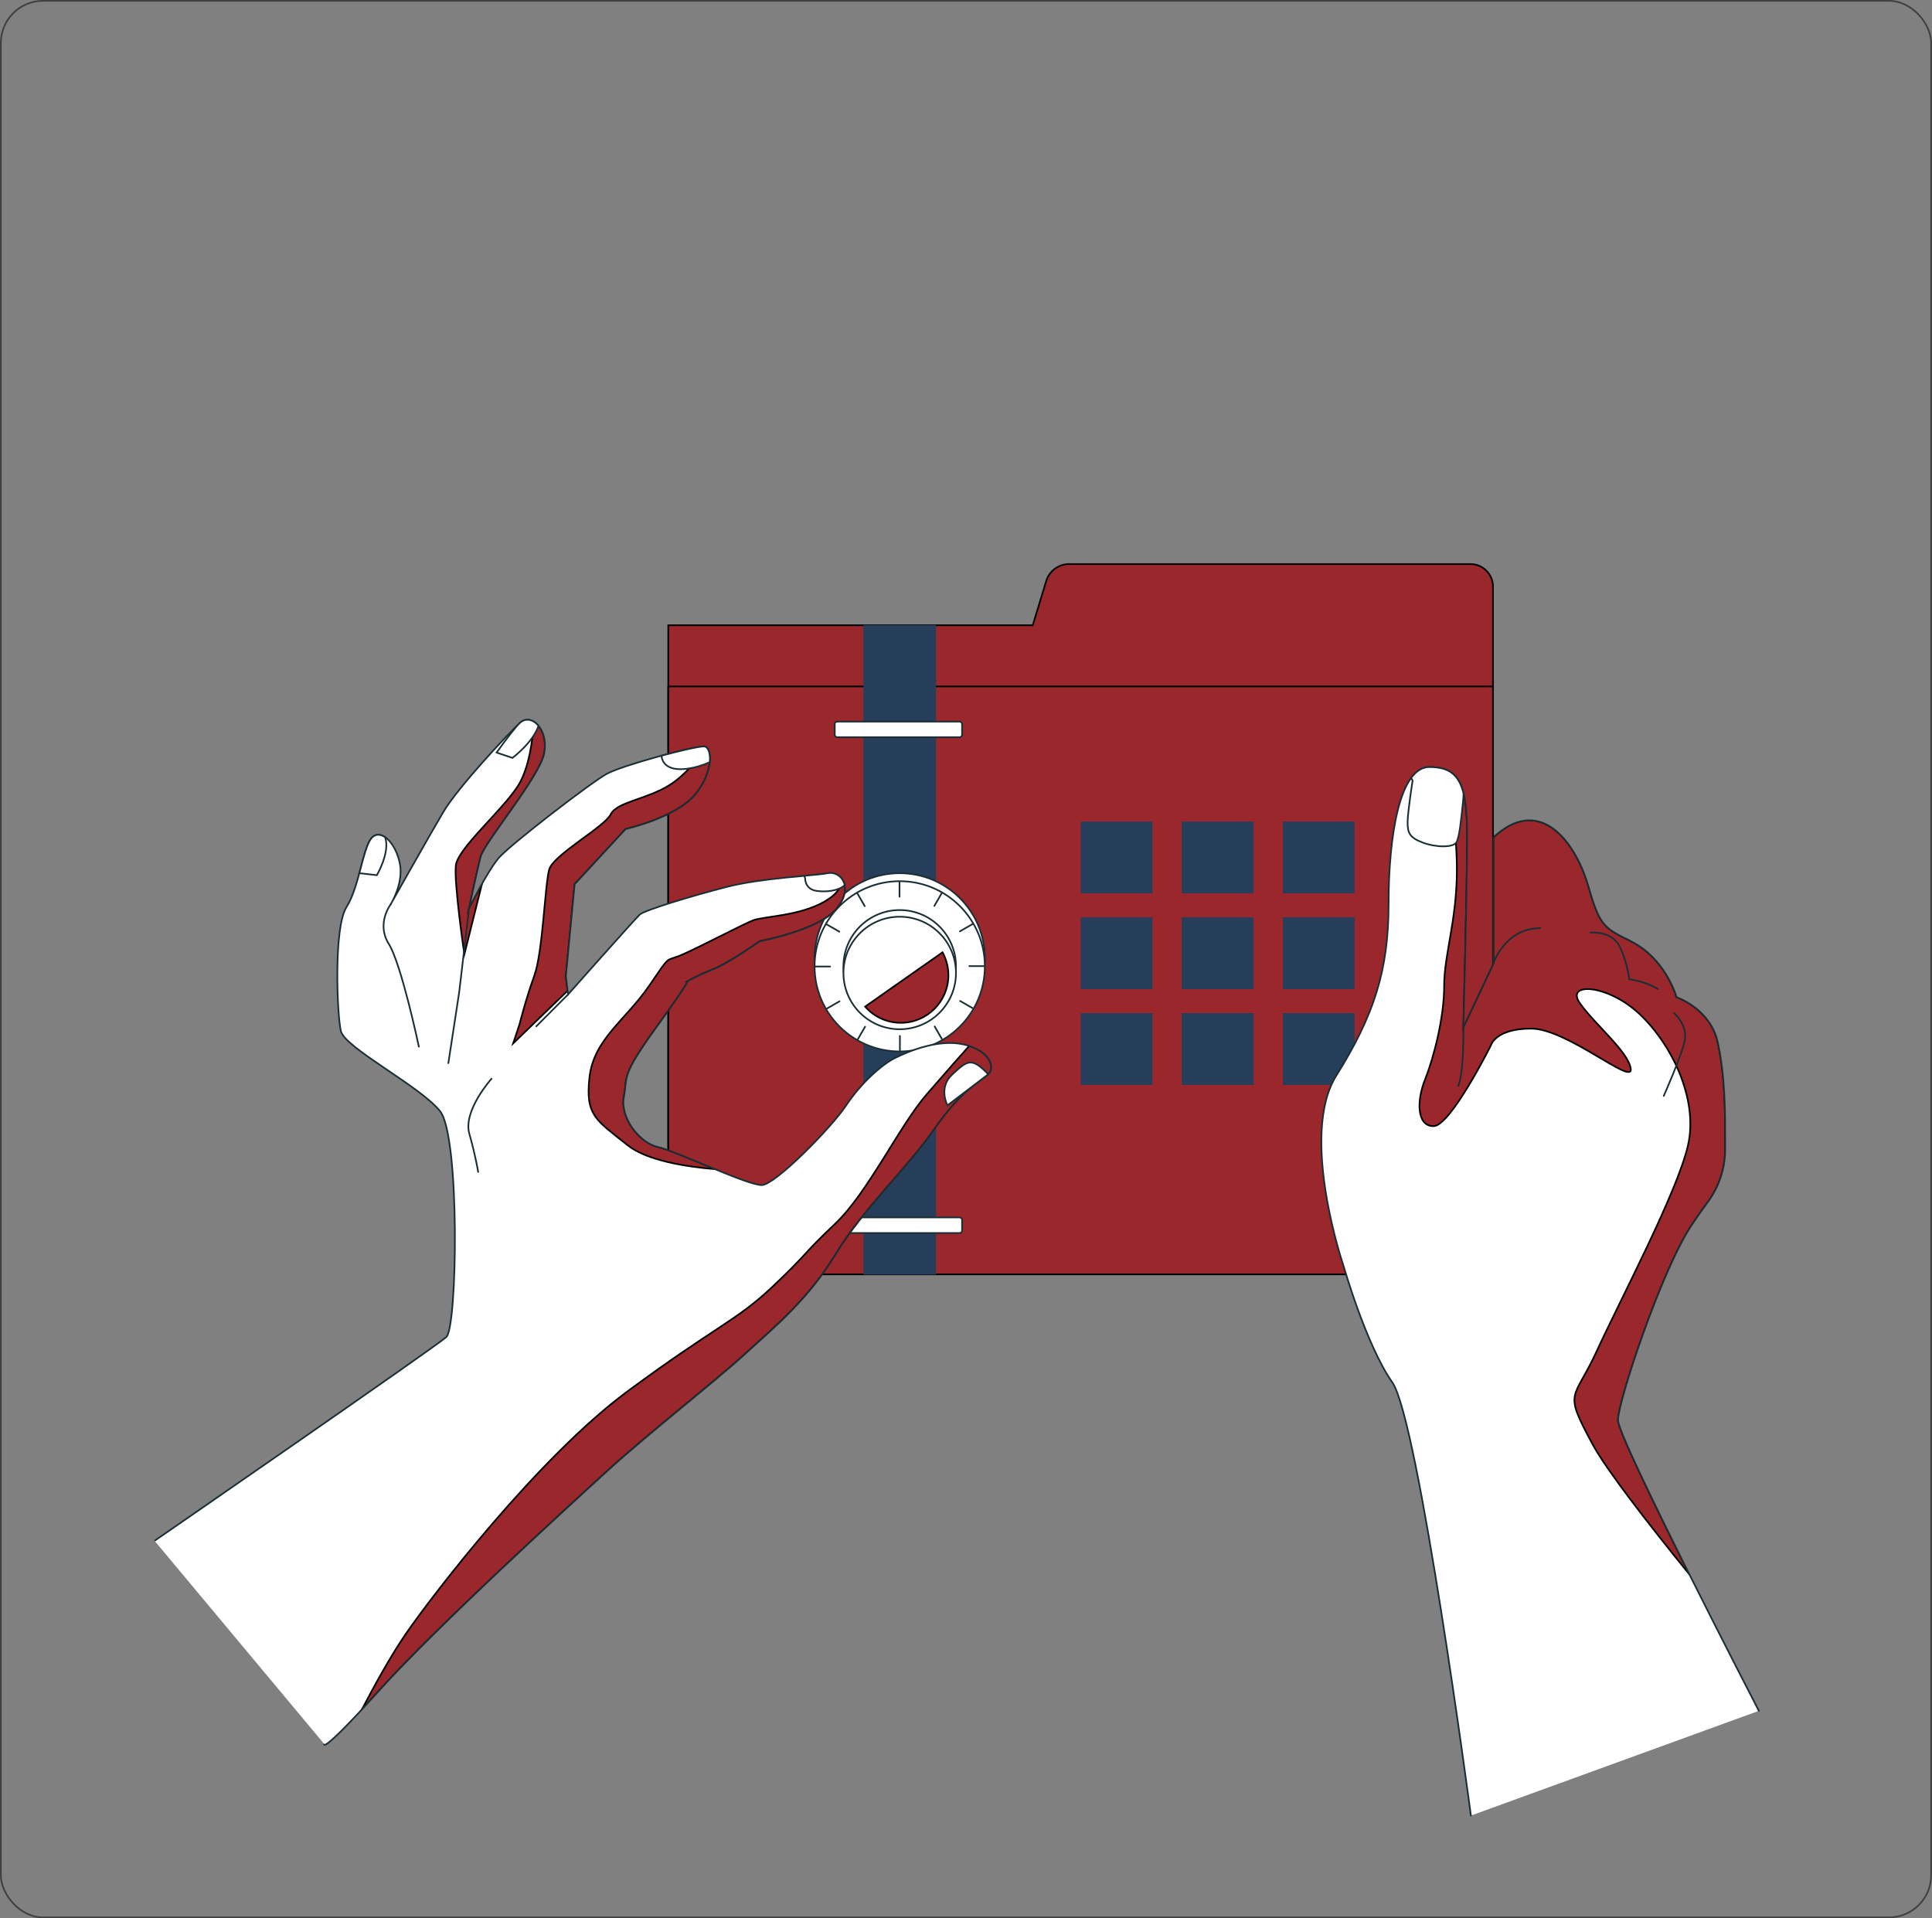 <?xml version="1.0" encoding="UTF-8"?>
<svg id="Layer_1" data-name="Layer 1" xmlns="http://www.w3.org/2000/svg" xmlns:xlink="http://www.w3.org/1999/xlink" viewBox="0 0 1159.9 1151.68">
  <rect x="0" y="0" width="1159.9" height="1151.68" fill="#808080" stroke="none"/>
  <defs>
    <style>
      .cls-1, .cls-2, .cls-3 {
        fill: #fff;
      }

      .cls-4 {
        fill: #af0;
      }

      .cls-5 {
        fill: #273e5b;
      }

      .cls-6 {
        clip-path: url(#clippath-1);
      }

      .cls-7, .cls-8, .cls-9 {
        fill: none;
      }

      .cls-7, .cls-8, .cls-2, .cls-3 {
        stroke: #1a2e35;
      }

      .cls-7, .cls-3 {
        stroke-linecap: round;
        stroke-linejoin: round;
      }

      .cls-8, .cls-9, .cls-2, .cls-10 {
        stroke-miterlimit: 10;
      }

      .cls-9 {
        isolation: isolate;
        opacity: .5;
      }

      .cls-9, .cls-10 {
        stroke: #000;
      }

      .cls-11 {
        clip-path: url(#clippath);
      }

      .cls-10 {
        fill: #9a272b;
      }
    </style>
    <clipPath id="clippath">
      <path class="cls-3" d="m1055.96,1027.18s-84.56-163.32-84.56-174.54,26.17-90.02,44.13-116.96c3.87-5.8,7.01-10.25,9.55-13.66,6.87-9.2,10.66-20.33,10.66-31.81v-6.18c0-15.72,0-38.17-4.49-58.38-4.49-20.21-24.7-26.94-24.7-26.94,0,0-5.49-20.16-23.46-31.39-7.42-4.64-15.6-6.66-20.76-13.5-4.93-6.55-7.31-17.74-9.86-25.39-8.56-25.69-29.42-50.53-55.94-25.65v75.72l-17.96,38.17s2.25-83.08,2.25-114.51-4.68-41.63-22.64-41.63-24.51,41.63-24.51,82.05-8.98,67.36-31.44,103.29c-22.45,35.93,4.49,114.51,4.49,114.51,0,0,13.47,47.15,29.19,69.61,15.72,22.45,47.17,260.07,47.17,260.07"/>
    </clipPath>
    <clipPath id="clippath-1">
      <path class="cls-2" d="m92.79,925.08s168.55-116.31,175.18-122.36c6.64-6.06,8.26-120.48-3.77-135.58-12.03-15.09-57.32-38.07-59.58-48.18-2.26-10.1-4.42-62,3.42-74.36,7.84-12.36,9.87-36.81,15.56-42,5.69-5.19,14.34,4.29,16.52,16.21,2.18,11.91-5.66,24.28-5.66,24.28,0,0,22.72-40.36,31.59-55.4,8.87-15.04,39.49-47.66,46.13-53.71,6.64-6.06,17.1,3.51,14.62,17.94-2.48,14.43-36.09,53.78-38.32,62.76-2.23,8.98-6.86,30.58-6.86,30.58,0,0,11.02-22.21,17.74-30.08,6.72-7.87,55.71-45.6,65.03-50.63,9.32-5.02,49.77-15.98,58.01-16.42,5.13-.27,6.59,14.84-4.96,28.85-11.55,14.01-41.85,20.8-41.85,20.8l-30.6,33.13-5.26,55.19,1.31,10.97s40.25-45.41,43.1-48c2.85-2.6,31.42-11.28,52.56-16.67,21.15-5.39,53.01-6.65,60.35-8.13,7.34-1.48,15.99,8,5.39,21.15-10.6,13.14-46.34,19.68-46.34,19.68,0,0-17.85,12.81-28.04,16.89-10.18,4.08-15.79,7.45-15.79,7.45,0,0,4.74-4.33-17.57,26.46-22.32,30.78-17.74,30.08-20.14,42.7-2.4,12.61,9.63,27.71,20.43,30.02,10.8,2.31,54.36,23.4,62.56,22.87,8.2-.53,41.57-34.44,50.35-47.67,8.79-13.23,21.12-24.47,29.49-28.63,8.37-4.16,25.97-11.53,41.27-8.1,15.29,3.43,19.37,13.61,14.62,17.94-4.74,4.33-15.87,9.27-32.42,33.04-16.54,23.78-42.15,47.14-58.86,74.54-16.71,27.4-35.59,42.89-54.56,60.2-18.97,17.3-58.56,48.2-82.27,69.83-23.71,21.63-102.44,93.44-137.87,132.71-35.43,39.27-32.71,31.65-32.71,31.65"/>
    </clipPath>
  </defs>
  <rect class="cls-9" x=".5" y=".5" width="1158.9" height="1150.68" rx="25.34" ry="25.34"/>
  <g>
    <g>
      <g>
        <path class="cls-10" d="m628.1,348.89l-8.07,26.5h-218.82v352.98h495.13v-376.14c0-7.5-6.08-13.58-13.58-13.58h-240.86c-6.35,0-11.96,4.15-13.81,10.23Z"/>
        <rect class="cls-10" x="401.22" y="412.13" width="495.13" height="352.98"/>
        <g>
          <rect class="cls-5" x="518.31" y="375.23" width="43.68" height="390.02"/>
          <rect class="cls-3" x="501.15" y="730.93" width="76.44" height="9.36" rx="1.47" ry="1.47"/>
          <rect class="cls-3" x="501.15" y="433.25" width="76.44" height="9.36" rx="1.47" ry="1.47"/>
          <g>
            <circle class="cls-3" cx="540.15" cy="575.37" r="51.11"/>
            <circle class="cls-3" cx="540.15" cy="580.17" r="51.11"/>
            <circle class="cls-3" cx="540.15" cy="580.17" r="33.78"/>
            <circle class="cls-3" cx="540.15" cy="584.17" r="33.78"/>
            <path class="cls-10" d="m569.38,585.51c0-4.98-1.28-9.67-3.52-13.75l-46.49,32.61c5.24,5.95,12.89,9.72,21.43,9.72,15.78,0,28.58-12.8,28.58-28.58Z"/>
            <g>
              <line class="cls-7" x1="540.03" y1="529.59" x2="540.03" y2="538.37"/>
              <line class="cls-7" x1="514.76" y1="536.43" x2="519.15" y2="544.03"/>
              <line class="cls-7" x1="496.29" y1="554.98" x2="503.9" y2="559.37"/>
              <line class="cls-7" x1="489.58" y1="580.29" x2="498.36" y2="580.29"/>
              <line class="cls-7" x1="496.41" y1="605.56" x2="504.02" y2="601.17"/>
              <line class="cls-7" x1="514.97" y1="624.03" x2="519.36" y2="616.42"/>
              <line class="cls-7" x1="540.27" y1="630.74" x2="540.27" y2="621.96"/>
              <line class="cls-7" x1="565.54" y1="623.91" x2="561.15" y2="616.3"/>
              <line class="cls-7" x1="584.01" y1="605.35" x2="576.41" y2="600.96"/>
              <line class="cls-7" x1="590.73" y1="580.05" x2="581.95" y2="580.05"/>
              <line class="cls-7" x1="583.89" y1="554.78" x2="576.29" y2="559.17"/>
              <line class="cls-7" x1="565.34" y1="536.31" x2="560.95" y2="543.91"/>
            </g>
          </g>
        </g>
        <g>
          <rect class="cls-5" x="648.78" y="493.26" width="43.12" height="43.12"/>
          <rect class="cls-5" x="709.48" y="493.26" width="43.12" height="43.12"/>
          <rect class="cls-5" x="770.17" y="493.26" width="43.12" height="43.12"/>
          <rect class="cls-5" x="648.78" y="550.76" width="43.12" height="43.12"/>
          <rect class="cls-5" x="709.48" y="550.76" width="43.12" height="43.12"/>
          <rect class="cls-5" x="770.17" y="550.76" width="43.12" height="43.12"/>
          <rect class="cls-5" x="648.78" y="608.25" width="43.12" height="43.12"/>
          <rect class="cls-5" x="709.48" y="608.25" width="43.12" height="43.12"/>
          <rect class="cls-5" x="770.17" y="608.25" width="43.12" height="43.12"/>
        </g>
      </g>
      <g>
        <g>
          <path class="cls-1" d="m1055.96,1027.18s-84.56-163.32-84.56-174.54,26.17-90.02,44.13-116.96c3.87-5.8,7.01-10.25,9.55-13.66,6.87-9.2,10.66-20.33,10.66-31.81v-6.18c0-15.72,0-38.17-4.49-58.38-4.49-20.21-24.7-26.94-24.7-26.94,0,0-5.49-20.16-23.46-31.39-7.42-4.64-15.6-6.66-20.76-13.5-4.93-6.55-7.31-17.74-9.86-25.39-8.56-25.69-29.42-50.53-55.94-25.65v75.72l-17.96,38.17s2.25-83.08,2.25-114.51-4.68-41.63-22.64-41.63-24.51,41.63-24.51,82.05-8.98,67.36-31.44,103.29c-22.45,35.93,4.49,114.51,4.49,114.51,0,0,13.47,47.15,29.19,69.61,15.72,22.45,47.17,260.07,47.17,260.07"/>
          <g class="cls-11">
            <path class="cls-4" d="m971.4,852.64c0-11.23,26.17-90.02,44.13-116.96,3.87-5.8,7.01-10.25,9.55-13.66,6.87-9.2,10.66-20.33,10.66-31.81v-6.18c0-15.72,0-38.17-4.49-58.38-4.49-20.21-24.7-26.94-24.7-26.94,0,0-5.49-20.16-23.46-31.39-7.42-4.64-15.6-6.66-20.76-13.5-4.93-6.55-7.31-17.74-9.86-25.39-8.56-25.69-29.42-50.53-55.94-25.65v75.72l-17.96,38.17s2.25-83.08,2.25-114.51c0-24.26-2.82-35.84-12.35-39.87,2.22,12.43,6.18,37.76,6.18,59.78,0,30.56-7.64,50.93-7.64,70.03s-6.37,43.29-11.46,56.02c-5.09,12.73-5.09,28.01,5.09,28.01s34.38-48.38,34.38-48.38c0,0,2.55-10.19,24.19-10.19s61.11,34.38,59.84,24.19c-1.27-10.19-21.64-26.74-30.56-39.47-8.91-12.73,16.55-11.46,35.65,6.37,19.1,17.82,35.65,50.93,29.28,78.94-6.37,28.01-40.74,92.94-54.75,123.5-14.01,30.56-20.37,22.92-2.55,56.02,8.13,15.1,33.22,47.42,58.1,78.12-21.32-42.57-42.83-86.92-42.83-92.58Z"/>
            <path class="cls-10" d="m971.4,852.64c0-11.23,26.17-90.02,44.13-116.96,3.87-5.8,7.01-10.25,9.55-13.66,6.87-9.2,10.66-20.33,10.66-31.81v-6.18c0-15.72,0-38.17-4.49-58.38-4.49-20.21-24.7-26.94-24.7-26.94,0,0-5.49-20.16-23.46-31.39-7.42-4.64-15.6-6.66-20.76-13.5-4.93-6.55-7.31-17.74-9.86-25.39-8.56-25.69-29.42-50.53-55.94-25.65v75.72l-17.96,38.17s2.25-83.08,2.25-114.51c0-24.26-2.82-35.84-12.35-39.87,2.22,12.43,6.18,37.76,6.18,59.78,0,30.56-7.64,50.93-7.64,70.03s-6.37,43.29-11.46,56.02c-5.09,12.73-5.09,28.01,5.09,28.01s34.38-48.38,34.38-48.38c0,0,2.55-10.19,24.19-10.19s61.11,34.38,59.84,24.19c-1.27-10.19-21.64-26.74-30.56-39.47-8.91-12.73,16.55-11.46,35.65,6.37,19.1,17.82,35.65,50.93,29.28,78.94-6.37,28.01-40.74,92.94-54.75,123.5-14.01,30.56-20.37,22.92-2.55,56.02,8.13,15.1,33.22,47.42,58.1,78.12-21.32-42.57-42.83-86.92-42.83-92.58Z"/>
          </g>
          <path class="cls-7" d="m1055.96,1027.18s-84.56-163.32-84.56-174.54,26.17-90.02,44.13-116.96c3.87-5.8,7.01-10.25,9.55-13.66,6.87-9.2,10.66-20.33,10.66-31.81v-6.18c0-15.72,0-38.17-4.49-58.38-4.49-20.21-24.7-26.94-24.7-26.94,0,0-5.49-20.16-23.46-31.39-7.42-4.64-15.6-6.66-20.76-13.5-4.93-6.55-7.31-17.74-9.86-25.39-8.56-25.69-29.42-50.53-55.94-25.65v75.72l-17.96,38.17s2.25-83.08,2.25-114.51-4.68-41.63-22.64-41.63-24.51,41.63-24.51,82.05-8.98,67.36-31.44,103.29c-22.45,35.93,4.49,114.51,4.49,114.51,0,0,13.47,47.15,29.19,69.61,15.72,22.45,47.17,260.07,47.17,260.07"/>
        </g>
        <path class="cls-7" d="m878.56,616.67s.48,26.39-3.07,35.27"/>
        <path class="cls-3" d="m854.13,505.87c8.06,3.02,18.14,3.02,20.15,0,2.02-3.02,3.02-15.11,4.03-24.18.19-1.67.29-3.46.35-5.27-2.83-11.56-8.87-15.89-20.5-15.89-4.29,0-7.93,2.4-10.98,6.57l.91,1.49s-3.02,19.14-3.02,25.19,1.01,9.07,9.07,12.09Z"/>
        <path class="cls-7" d="m896.52,578.5s6.98-21.25,28.14-21.25"/>
        <path class="cls-7" d="m954.8,559.91s12.82-1.17,17.49,8.16c4.66,9.33,5.83,19.82,5.83,19.82,0,0,9.84,1.31,17.21,5.9"/>
        <path class="cls-7" d="m1005.07,608.24s8.7,7.46,6.22,17.41c-2.49,9.95-12.44,32.33-12.44,32.33"/>
      </g>
    </g>
    <g>
      <g>
        <path class="cls-1" d="m92.79,925.08s168.55-116.31,175.18-122.36c6.64-6.06,8.26-120.48-3.77-135.58-12.03-15.09-57.32-38.07-59.58-48.18-2.26-10.1-4.42-62,3.42-74.36,7.84-12.36,9.87-36.81,15.56-42,5.69-5.19,14.34,4.29,16.52,16.21,2.18,11.91-5.66,24.28-5.66,24.28,0,0,22.72-40.36,31.59-55.4,8.87-15.04,39.49-47.66,46.13-53.71,6.64-6.06,17.1,3.51,14.62,17.94-2.48,14.43-36.09,53.78-38.32,62.76-2.23,8.98-6.86,30.58-6.86,30.58,0,0,11.02-22.21,17.74-30.08,6.72-7.87,55.71-45.6,65.03-50.63,9.32-5.02,49.77-15.98,58.01-16.42,5.13-.27,6.59,14.84-4.96,28.85-11.55,14.01-41.85,20.8-41.85,20.8l-30.6,33.13-5.26,55.19,1.31,10.97s40.25-45.41,43.1-48c2.85-2.6,31.42-11.28,52.56-16.67,21.15-5.39,53.01-6.65,60.35-8.13,7.34-1.48,15.99,8,5.39,21.15-10.6,13.14-46.34,19.68-46.34,19.68,0,0-17.85,12.81-28.04,16.89-10.18,4.08-15.79,7.45-15.79,7.45,0,0,4.74-4.33-17.57,26.46-22.32,30.78-17.74,30.08-20.14,42.7-2.4,12.61,9.63,27.71,20.43,30.02,10.8,2.31,54.36,23.4,62.56,22.87,8.2-.53,41.57-34.44,50.35-47.67,8.79-13.23,21.12-24.47,29.49-28.63,8.37-4.16,25.97-11.53,41.27-8.1,15.29,3.43,19.37,13.61,14.62,17.94-4.74,4.33-15.87,9.27-32.42,33.04-16.54,23.78-42.15,47.14-58.86,74.54-16.71,27.4-35.59,42.89-54.56,60.2-18.97,17.3-58.56,48.2-82.27,69.83-23.71,21.63-102.44,93.44-137.87,132.71-35.43,39.27-32.71,31.65-32.71,31.65"/>
        <g class="cls-6">
          <path class="cls-4" d="m429.3,701.95c-13.89-5.72-28.63-12.13-34.31-13.35-10.8-2.31-22.83-17.41-20.43-30.02,2.4-12.61-2.18-11.91,20.14-42.69,17.33-23.9,18.34-26.63,17.93-26.66,1.33-.77,6.68-3.74,15.44-7.25,10.18-4.08,28.04-16.89,28.04-16.89,0,0,35.74-6.54,46.34-19.68,7.19-8.91,5.52-16.13,1.41-19.4,1.42,2.6,2.75,8.52-8.63,15.16-15.28,8.91-36.92,8.91-43.29,11.46-6.37,2.55-30.56,15.28-42.02,20.37-11.46,5.09-6.37-1.27-20.37,19.1-14.01,20.37-33.1,31.83-35.65,54.75-2.55,22.92,3.82,25.46,22.92,40.74,11.64,9.31,35.56,12.94,52.48,14.36Z"/>
          <path class="cls-4" d="m581.89,627.95c-4.21,4.71-13.52,15.2-25.54,29.07-16.55,19.1-35.26,59.12-55.19,77.94-19.93,18.82-16.11,17.55-37.75,37.92-21.64,20.37-33.1,22.92-86.58,62.39-53.47,39.47-117.13,122.23-133.69,146.42-8.26,12.07-18.11,29.86-25.9,44.64,2.96-3.19,6.29-6.82,10.07-11.02,35.43-39.27,114.15-111.08,137.87-132.71,23.71-21.63,63.3-52.53,82.27-69.83,18.97-17.3,37.86-32.79,54.56-60.2,16.71-27.4,42.32-50.76,58.86-74.54,16.54-23.78,27.67-28.72,32.42-33.04,4.39-4,1.21-13.01-11.4-17.05Z"/>
          <path class="cls-4" d="m329.71,522.07c-2.55,8.91-3.82,49.65-8.91,63.66-5.09,14.01-8.91,29.28-8.91,29.28l-3.82,11.46,32.7-31.61-1.05-8.76,5.26-55.19,30.6-33.13s30.3-6.79,41.85-20.8c10.35-12.56,10.24-25.97,6.41-28.42-3.89,5.81-11.79,16.36-21.57,22.58-14.01,8.91-31.83,10.19-35.65,17.82s-34.38,24.19-36.92,33.1Z"/>
          <path class="cls-4" d="m310.61,472.41c-10.19,15.28-35.65,36.92-36.92,47.11-1.27,10.19,5.09,53.47,5.09,53.47l10.58-42.34c-4.25,7.56-7.75,14.61-7.75,14.61,0,0,4.63-21.6,6.86-30.58,2.23-8.99,35.84-48.33,38.32-62.76,1.53-8.9-1.87-15.94-6.26-18.61-.62,9.88-2.73,28.31-9.93,39.11Z"/>
          <path class="cls-10" d="m429.3,701.95c-13.89-5.72-28.63-12.13-34.31-13.35-10.8-2.31-22.83-17.41-20.43-30.02,2.4-12.61-2.18-11.91,20.14-42.69,17.33-23.9,18.34-26.63,17.93-26.66,1.33-.77,6.68-3.74,15.44-7.25,10.18-4.08,28.04-16.89,28.04-16.89,0,0,35.74-6.54,46.34-19.68,7.19-8.91,5.52-16.13,1.41-19.4,1.42,2.6,2.75,8.52-8.63,15.16-15.28,8.91-36.92,8.91-43.29,11.46-6.37,2.55-30.56,15.28-42.02,20.37-11.46,5.09-6.37-1.27-20.37,19.1-14.01,20.37-33.1,31.83-35.65,54.75-2.55,22.92,3.82,25.46,22.92,40.74,11.64,9.31,35.56,12.94,52.48,14.36Z"/>
          <path class="cls-10" d="m581.89,627.95c-4.21,4.71-13.52,15.2-25.54,29.07-16.55,19.1-35.26,59.12-55.19,77.94-19.93,18.82-16.11,17.55-37.75,37.92-21.64,20.37-33.1,22.92-86.58,62.39-53.47,39.47-117.13,122.23-133.69,146.42-8.26,12.07-18.11,29.86-25.9,44.64,2.96-3.19,6.29-6.82,10.07-11.02,35.43-39.27,114.15-111.08,137.87-132.71,23.71-21.63,63.3-52.53,82.27-69.83,18.97-17.3,37.86-32.79,54.56-60.2,16.71-27.4,42.32-50.76,58.86-74.54,16.54-23.78,27.67-28.72,32.42-33.04,4.39-4,1.21-13.01-11.4-17.05Z"/>
          <path class="cls-10" d="m329.71,522.07c-2.55,8.91-3.82,49.65-8.91,63.66-5.09,14.01-8.91,29.28-8.91,29.28l-3.82,11.46,32.7-31.61-1.05-8.76,5.26-55.19,30.6-33.13s30.3-6.79,41.85-20.8c10.35-12.56,10.24-25.97,6.41-28.42-3.89,5.81-11.79,16.36-21.57,22.58-14.01,8.91-31.83,10.19-35.65,17.82s-34.38,24.19-36.92,33.1Z"/>
          <path class="cls-10" d="m310.61,472.41c-10.19,15.28-35.65,36.92-36.92,47.11-1.27,10.19,5.09,53.47,5.09,53.47l10.58-42.34c-4.25,7.56-7.75,14.61-7.75,14.61,0,0,4.63-21.6,6.86-30.58,2.23-8.99,35.84-48.33,38.32-62.76,1.53-8.9-1.87-15.94-6.26-18.61-.62,9.88-2.73,28.31-9.93,39.11Z"/>
        </g>
        <path class="cls-8" d="m92.79,925.08s168.55-116.31,175.18-122.36c6.64-6.06,8.26-120.48-3.77-135.58-12.03-15.09-57.32-38.07-59.58-48.18-2.26-10.1-4.42-62,3.42-74.36,7.84-12.36,9.87-36.81,15.56-42,5.69-5.19,14.34,4.29,16.52,16.21,2.18,11.91-5.66,24.28-5.66,24.28,0,0,22.72-40.36,31.59-55.4,8.87-15.04,39.49-47.66,46.13-53.71,6.64-6.06,17.1,3.51,14.62,17.94-2.48,14.43-36.09,53.78-38.32,62.76-2.23,8.98-6.86,30.58-6.86,30.58,0,0,11.02-22.21,17.74-30.08,6.72-7.87,55.71-45.6,65.03-50.63,9.32-5.02,49.77-15.98,58.01-16.42,5.13-.27,6.59,14.84-4.96,28.85-11.55,14.01-41.85,20.8-41.85,20.8l-30.6,33.13-5.26,55.19,1.31,10.97s40.25-45.41,43.1-48c2.85-2.6,31.42-11.28,52.56-16.67,21.15-5.39,53.01-6.65,60.35-8.13,7.34-1.48,15.99,8,5.39,21.15-10.6,13.14-46.34,19.68-46.34,19.68,0,0-17.85,12.81-28.04,16.89-10.18,4.08-15.79,7.45-15.79,7.45,0,0,4.74-4.33-17.57,26.46-22.32,30.78-17.74,30.08-20.14,42.7-2.4,12.61,9.63,27.71,20.43,30.02,10.8,2.31,54.36,23.4,62.56,22.87,8.2-.53,41.57-34.44,50.35-47.67,8.79-13.23,21.12-24.47,29.49-28.63,8.37-4.16,25.97-11.53,41.27-8.1,15.29,3.43,19.37,13.61,14.62,17.94-4.74,4.33-15.87,9.27-32.42,33.04-16.54,23.78-42.15,47.14-58.86,74.54-16.71,27.4-35.59,42.89-54.56,60.2-18.97,17.3-58.56,48.2-82.27,69.83-23.71,21.63-102.44,93.44-137.87,132.71-35.43,39.27-32.71,31.65-32.71,31.65"/>
      </g>
      <path class="cls-2" d="m497.05,524.26c-2.44.49-7.64.97-14.23,1.57l.54,1.4s-.31,6.67,7,7.67c5.67.78,13,.01,16.77-3.45-1.08-5.16-5.79-8.06-10.08-7.19Z"/>
      <path class="cls-7" d="m234.47,543.09s-8.7,11.41-1.08,23.58c7.62,12.16,18.07,61.72,18.07,61.72"/>
      <polyline class="cls-7" points="281.62 545.26 275.66 595.88 269.17 638.29"/>
      <line class="cls-7" x1="341.04" y1="597.06" x2="321.98" y2="616.18"/>
      <path class="cls-7" d="m295.09,647.66s-17.24,19.2-13.33,33.01c3.91,13.81,5.31,22.96,5.31,22.96"/>
      <path class="cls-2" d="m568.83,663.64s-5.75-10.67,2.94-18.6,11.28-10.91,21.52-.04l-24.46,18.64Z"/>
      <path class="cls-2" d="m402.25,460.72c5.59,2.45,15.97.5,23.87-3.13.54-5.7-1.1-9.59-3.73-9.45-3.74.2-14.16,2.58-25.27,5.59.28,2.67,1.55,5.43,5.13,7Z"/>
      <path class="cls-2" d="m298.16,451.79l.29.15,9.21,3.09s12.33-9.2,15.64-19.29c-3.16-3.81-7.65-4.92-11.11-1.77-2.56,2.34-7.91,9.29-14.02,17.81Z"/>
      <path class="cls-2" d="m216.29,524.32l9.97,1.13s7.98-13.66,5.04-22.48c-.04-.11-.07-.22-.11-.33-2.6-1.8-5.33-2.08-7.59-.02-3.23,2.95-5.28,12.09-7.88,21.71h.57Z"/>
    </g>
  </g>
</svg>